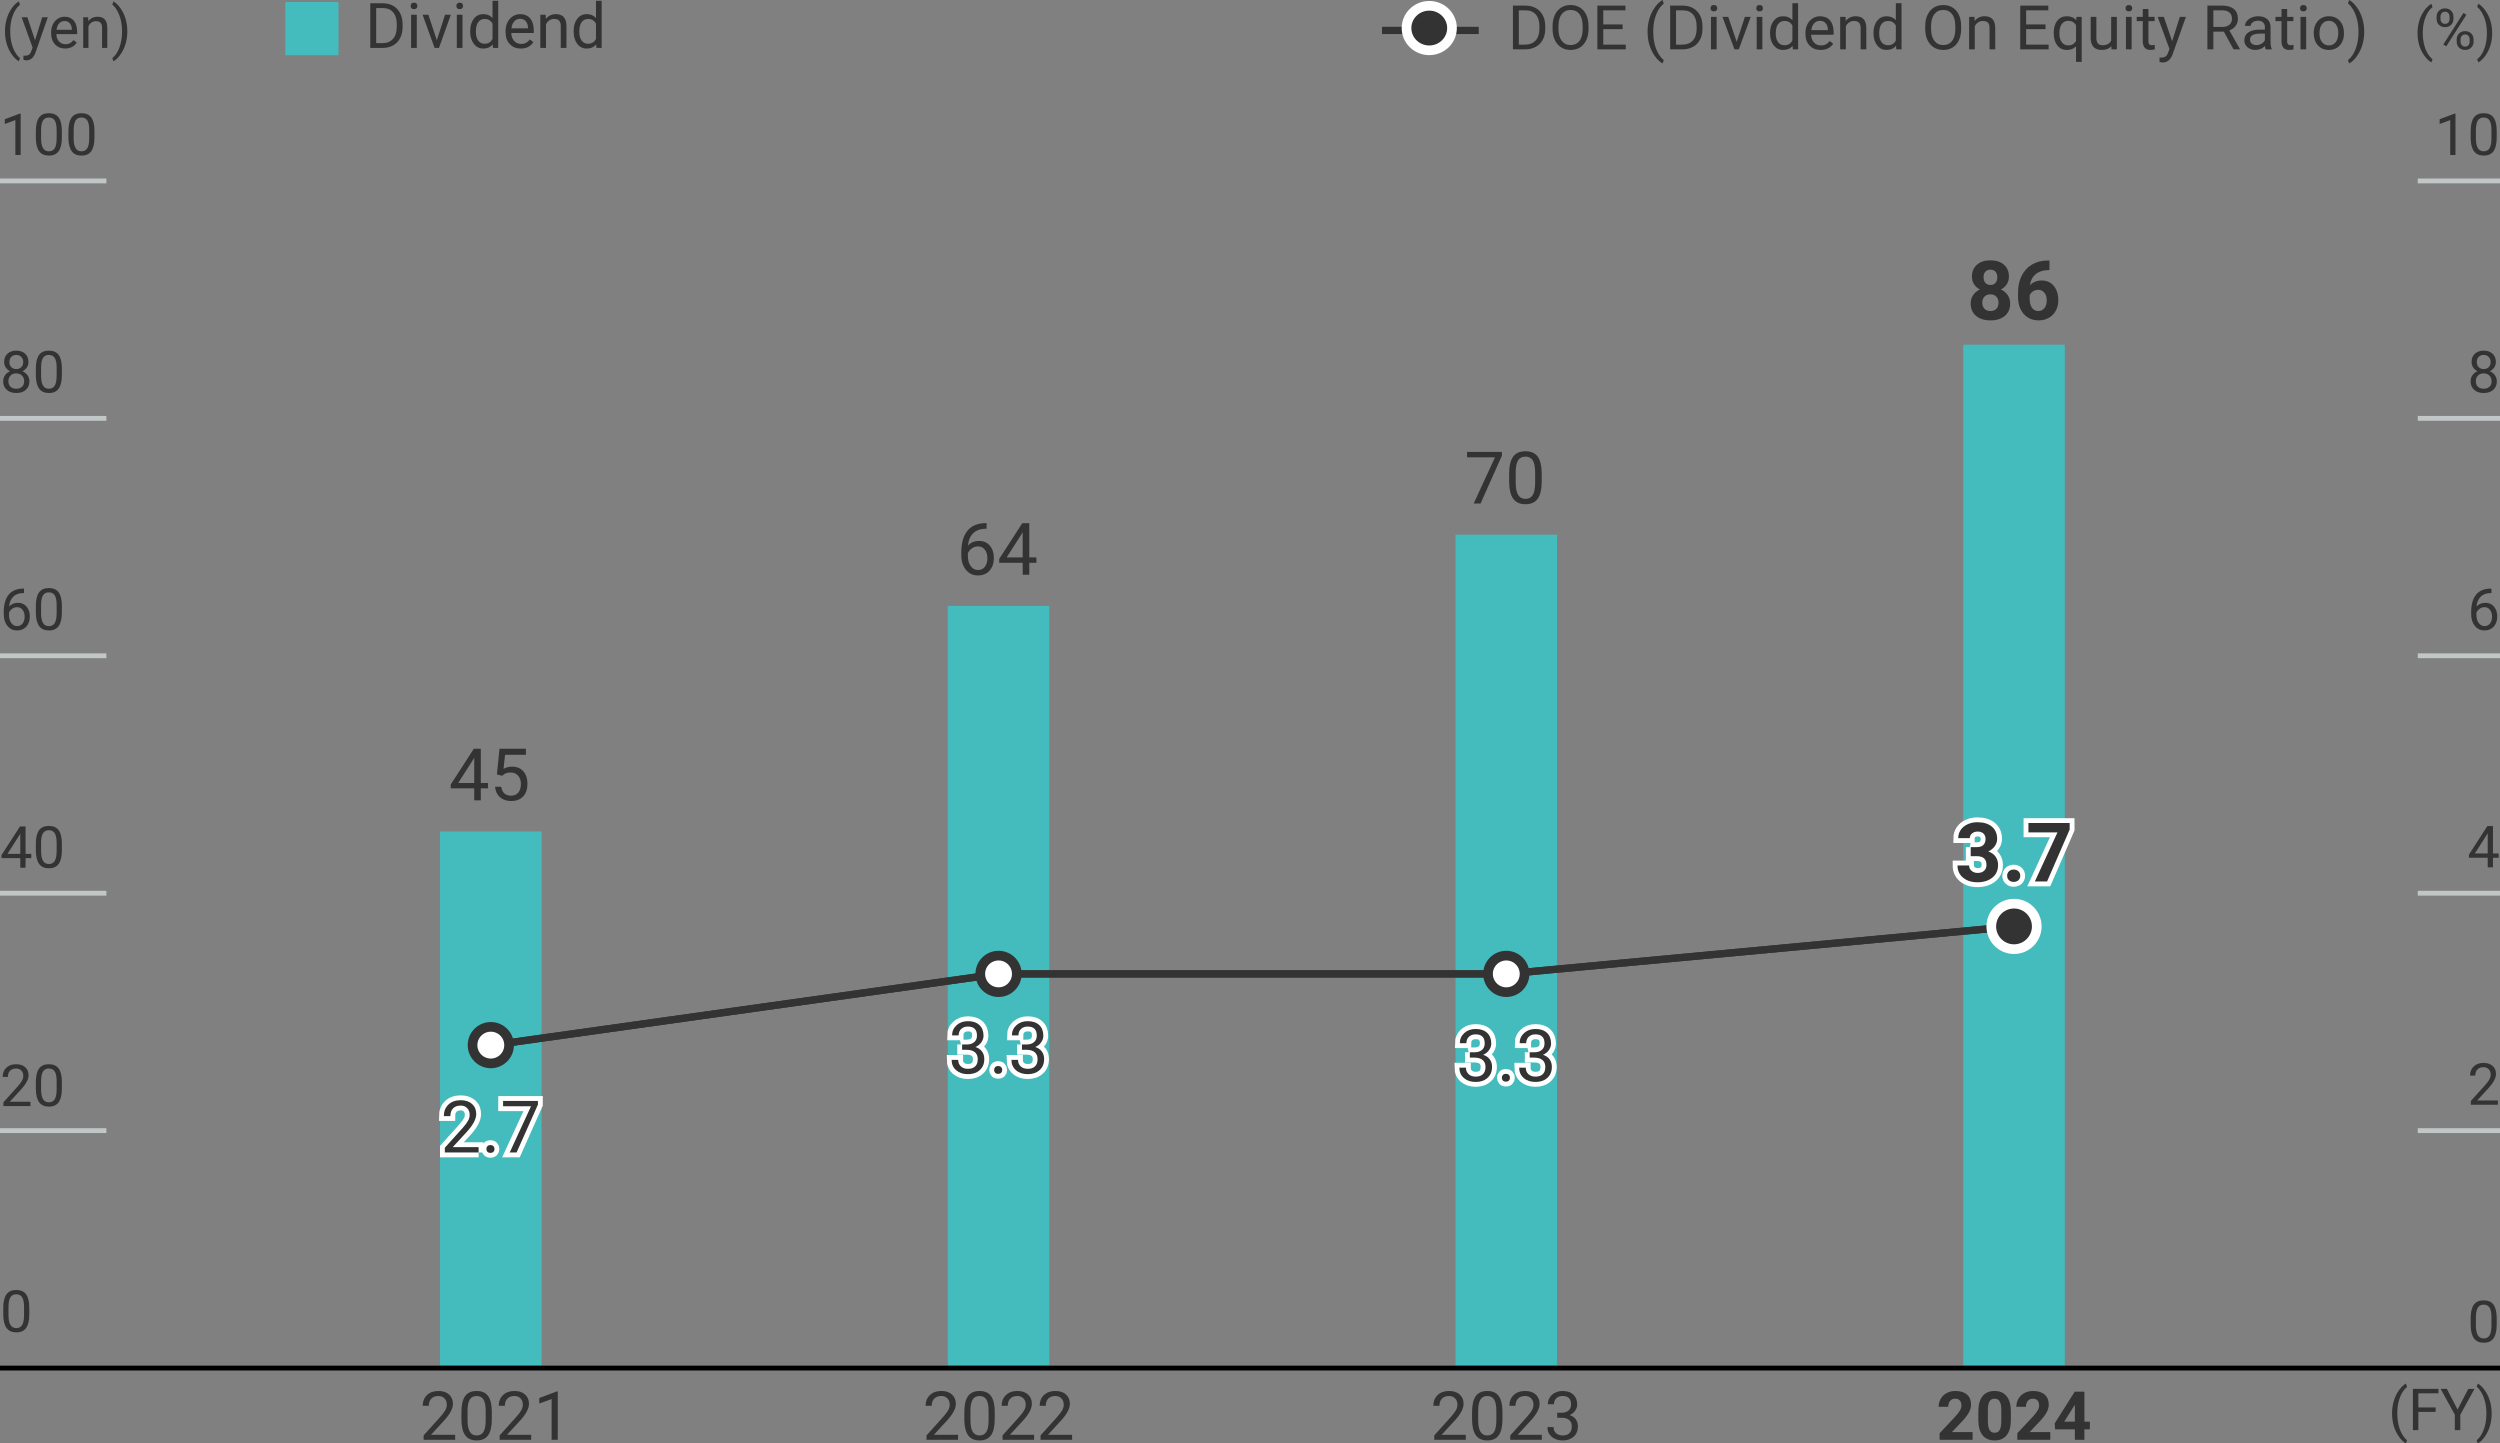 <?xml version="1.0" encoding="UTF-8"?>
<svg id="_レイヤー_1" data-name="レイヤー 1" xmlns="http://www.w3.org/2000/svg" width="517" height="298.5" version="1.1" viewBox="0 0 517 298.5">
  <rect x="0" y="0" width="517" height="298.5" fill="#808080" stroke="none"/>
  <defs>
    <style>
      .cls-1 {
        stroke: #c1c7c7;
      }

      .cls-1, .cls-2 {
        stroke-miterlimit: 10;
      }

      .cls-1, .cls-2, .cls-3, .cls-4 {
        fill: none;
      }

      .cls-5 {
        fill: #44bbbd;
      }

      .cls-5, .cls-6 {
        stroke-width: 0px;
      }

      .cls-7 {
        isolation: isolate;
      }

      .cls-2 {
        stroke: #000;
      }

      .cls-8 {
        fill: #fff;
      }

      .cls-8, .cls-9, .cls-3 {
        stroke-width: 2px;
      }

      .cls-8, .cls-4 {
        stroke: #333;
      }

      .cls-9, .cls-6 {
        fill: #333;
      }

      .cls-9, .cls-3 {
        stroke: #fff;
      }

      .cls-4 {
        stroke-width: 1.5px;
      }
    </style>
  </defs>
  <g id="_レイヤー_1-2" data-name="レイヤー 1">
    <g class="cls-7">
      <path class="cls-6" d="M1.028,6.454c0-.883.118-1.73.354-2.543s.59-1.551,1.058-2.215c.468-.664.955-1.133,1.459-1.406l.223.715c-.57.438-1.038,1.105-1.403,2.004s-.565,1.904-.601,3.018l-.006.498c0,1.508.275,2.816.826,3.926.332.664.727,1.184,1.184,1.559l-.223.662c-.52-.289-1.016-.773-1.488-1.453-.922-1.329-1.383-2.917-1.383-4.765Z"/>
      <path class="cls-6" d="M7.245,8.329l1.477-4.752h1.16l-2.549,7.318c-.395,1.055-1.021,1.582-1.881,1.582l-.205-.018-.404-.076v-.879l.293.023c.367,0,.653-.074.858-.223s.374-.42.507-.814l.24-.645-2.262-6.268h1.184l1.582,4.752Z"/>
      <path class="cls-6" d="M13.479,10.034c-.859,0-1.559-.282-2.098-.847s-.809-1.319-.809-2.265v-.199c0-.629.12-1.19.36-1.685s.576-.881,1.008-1.16.899-.419,1.403-.419c.824,0,1.465.271,1.922.814.457.543.686,1.32.686,2.332v.451h-4.295c.016.625.198,1.13.548,1.515s.794.577,1.333.577c.383,0,.707-.078.973-.234s.498-.363.697-.621l.662.516c-.53.817-1.327,1.225-2.39,1.225ZM13.345,4.351c-.438,0-.805.159-1.102.478s-.48.765-.551,1.339h3.176v-.082c-.031-.551-.18-.978-.445-1.28s-.625-.455-1.078-.455Z"/>
      <path class="cls-6" d="M18.231,3.577l.035.797c.484-.609,1.117-.914,1.898-.914,1.34,0,2.016.756,2.027,2.268v4.189h-1.084v-4.195c-.003-.457-.107-.795-.312-1.014s-.524-.328-.958-.328c-.352,0-.66.094-.926.281s-.473.434-.621.738v4.518h-1.084V3.577h1.025Z"/>
      <path class="cls-6" d="M26.329,6.513c0,.871-.114,1.706-.343,2.505s-.578,1.536-1.049,2.212-.964,1.156-1.479,1.441l-.229-.662c.602-.461,1.085-1.177,1.45-2.147s.552-2.048.56-3.231v-.188c0-.82-.086-1.583-.258-2.288s-.411-1.338-.717-1.896-.651-.994-1.034-1.307l.229-.662c.516.285,1.007.762,1.474,1.43s.816,1.404,1.049,2.209.347,1.666.347,2.584Z"/>
    </g>
    <g class="cls-7">
      <path class="cls-6" d="M494.676,292.282c0-.883.117-1.73.354-2.543s.59-1.551,1.059-2.215.955-1.133,1.459-1.406l.223.715c-.57.438-1.039,1.105-1.404,2.004s-.564,1.904-.6,3.018l-.006.498c0,1.508.275,2.816.826,3.926.332.664.727,1.184,1.184,1.559l-.223.662c-.52-.289-1.016-.773-1.488-1.453-.923-1.329-1.384-2.917-1.384-4.765Z"/>
      <path class="cls-6" d="M503.693,291.978h-3.58v3.768h-1.125v-8.531h5.285v.92h-4.16v2.924h3.58v.919Z"/>
      <path class="cls-6" d="M508.223,291.497l2.227-4.283h1.277l-2.941,5.35v3.182h-1.125v-3.182l-2.941-5.35h1.289l2.214,4.283Z"/>
      <path class="cls-6" d="M515.277,292.341c0,.871-.115,1.706-.344,2.505s-.578,1.536-1.049,2.212-.963,1.156-1.479,1.441l-.229-.662c.602-.461,1.084-1.177,1.449-2.147s.553-2.048.561-3.231v-.188c0-.82-.086-1.583-.258-2.288s-.412-1.337-.719-1.896-.65-.994-1.033-1.307l.229-.662c.516.285,1.006.762,1.473,1.43s.816,1.404,1.049,2.209.35,1.666.35,2.584Z"/>
    </g>
    <g class="cls-7">
      <path class="cls-6" d="M499.947,6.817c0-.863.118-1.693.354-2.488s.589-1.518,1.058-2.168c.469-.649.955-1.108,1.459-1.376l.223.699c-.57.429-1.038,1.082-1.403,1.962-.365.879-.565,1.863-.601,2.953l-.006.487c0,1.476.275,2.757.826,3.842.332.65.727,1.159,1.184,1.525l-.223.648c-.52-.283-1.016-.757-1.488-1.422-.922-1.298-1.383-2.853-1.383-4.662Z"/>
      <path class="cls-6" d="M503.885,3.463c0-.501.163-.913.489-1.238s.745-.487,1.257-.487c.52,0,.94.163,1.263.49.322.326.483.75.483,1.27v.407c0,.505-.163.917-.489,1.236s-.741.479-1.245.479c-.508,0-.928-.159-1.26-.479s-.498-.745-.498-1.276v-.402ZM504.693,3.902c0,.299.086.545.258.738s.402.29.691.29c.277,0,.501-.094.671-.281s.255-.444.255-.771v-.418c0-.299-.084-.546-.252-.742-.168-.195-.396-.293-.686-.293s-.518.098-.686.293c-.168.196-.252.451-.252.765v.419h.001ZM505.889,9.576l-.615-.379,4.166-6.525.615.378-4.166,6.526ZM508.039,8.16c0-.501.163-.913.489-1.236s.745-.484,1.257-.484.932.16,1.26.481.492.748.492,1.279v.407c0,.501-.163.912-.489,1.235s-.743.484-1.251.484-.928-.159-1.26-.479-.498-.744-.498-1.276v-.411ZM508.848,8.605c0,.303.086.551.258.744.172.194.402.291.691.291.281,0,.506-.095.674-.285.168-.189.252-.447.252-.772v-.426c0-.303-.085-.55-.255-.741s-.397-.287-.683-.287c-.277,0-.503.095-.677.284s-.261.445-.261.768v.424h0Z"/>
      <path class="cls-6" d="M515.381,6.875c0,.853-.114,1.67-.343,2.452-.229.781-.578,1.503-1.049,2.164-.471.662-.964,1.132-1.479,1.411l-.229-.648c.602-.451,1.085-1.151,1.45-2.102s.552-2.004.56-3.162v-.183c0-.803-.086-1.55-.258-2.239-.172-.69-.411-1.309-.718-1.855s-.651-.973-1.034-1.279l.229-.647c.516.279,1.007.745,1.474,1.399.467.653.816,1.374,1.049,2.161.232.787.348,1.63.348,2.528Z"/>
    </g>
    <rect id="_長方形_2744" data-name="長方形 2744" class="cls-5" x="196" y="125.297" width="21" height="157.12"/>
    <rect id="_長方形_2744-2" data-name="長方形 2744" class="cls-5" x="301" y="110.567" width="21" height="171.85"/>
    <g>
      <line id="_線_1208" data-name="線 1208" class="cls-4" x1="285.802" y1="6.292" x2="305.802" y2="6.292"/>
      <g id="_楕円形_208" data-name="楕円形 208">
        <ellipse class="cls-9" cx="295.571" cy="5.802" rx="4.702" ry="4.602"/>
      </g>
      <g class="cls-7">
        <path class="cls-6" d="M312.873,10.207V1.161h2.609c.804,0,1.515.175,2.133.522s1.095.843,1.432,1.484c.336.643.507,1.38.511,2.212v.578c0,.853-.168,1.601-.505,2.242-.336.643-.816,1.135-1.44,1.479s-1.352.521-2.181.528h-2.559ZM314.092,2.137v7.095h1.282c.939,0,1.671-.286,2.193-.857.522-.572.784-1.387.784-2.444v-.53c0-1.028-.246-1.827-.739-2.397-.493-.569-1.192-.858-2.099-.867h-1.421Z"/>
        <path class="cls-6" d="M328.507,5.977c0,.886-.152,1.659-.457,2.32-.305.66-.736,1.165-1.295,1.513s-1.21.521-1.955.521c-.728,0-1.373-.175-1.936-.524-.562-.351-1-.85-1.311-1.497-.312-.648-.471-1.399-.479-2.253v-.653c0-.869.154-1.638.463-2.305.31-.667.746-1.177,1.312-1.531.564-.354,1.211-.531,1.938-.531.741,0,1.394.175,1.959.525.564.35.999.857,1.304,1.521.305.665.457,1.438.457,2.32v.574ZM327.295,5.393c0-1.073-.22-1.896-.66-2.47s-1.056-.86-1.848-.86c-.77,0-1.376.287-1.818.86s-.67,1.37-.683,2.389v.665c0,1.039.224,1.856.67,2.45.446.595,1.062.892,1.844.892.787,0,1.396-.28,1.828-.842.432-.561.654-1.365.667-2.413v-.671Z"/>
        <path class="cls-6" d="M335.56,6.026h-4.006v3.205h4.653v.976h-5.872V1.161h5.809v.976h-4.59v2.914h4.006v.975h0Z"/>
        <path class="cls-6" d="M340.714,6.535c0-.936.129-1.835.385-2.696s.638-1.644,1.146-2.348S343.279.29,343.825,0l.241.758c-.617.464-1.124,1.172-1.52,2.125-.396.952-.613,2.019-.651,3.199l-.006.528c0,1.599.298,2.985.895,4.162.36.704.787,1.255,1.282,1.652l-.241.702c-.562-.307-1.1-.82-1.612-1.541-.999-1.407-1.499-3.091-1.499-5.05Z"/>
        <path class="cls-6" d="M345.386,10.207V1.161h2.609c.804,0,1.515.175,2.133.522s1.095.843,1.432,1.484c.336.643.507,1.38.511,2.212v.578c0,.853-.168,1.601-.505,2.242-.336.643-.816,1.135-1.44,1.479s-1.352.521-2.181.528h-2.559ZM346.604,2.137v7.095h1.282c.939,0,1.671-.286,2.193-.857.522-.572.784-1.387.784-2.444v-.53c0-1.028-.246-1.827-.739-2.397-.493-.569-1.192-.858-2.099-.867h-1.421Z"/>
        <path class="cls-6" d="M353.732,1.702c0-.187.059-.344.175-.473.116-.128.289-.192.518-.192s.402.064.521.192c.118.129.178.286.178.473s-.06.342-.178.466-.292.187-.521.187-.401-.062-.518-.187-.175-.279-.175-.466ZM355.002,10.207h-1.174V3.485h1.174v6.722Z"/>
        <path class="cls-6" d="M359.147,8.647l1.701-5.162h1.2l-2.463,6.722h-.896l-2.488-6.722h1.2l1.746,5.162Z"/>
        <path class="cls-6" d="M363.185,1.702c0-.187.059-.344.175-.473.116-.128.289-.192.518-.192s.402.064.521.192c.118.129.178.286.178.473s-.06.342-.178.466-.292.187-.521.187-.401-.062-.518-.187-.175-.279-.175-.466ZM364.454,10.207h-1.174V3.485h1.174v6.722Z"/>
        <path class="cls-6" d="M366.047,6.79c0-1.031.25-1.86.749-2.488.5-.627,1.153-.941,1.962-.941.804,0,1.44.27,1.91.808V.664h1.175v9.543h-1.079l-.058-.721c-.47.563-1.123.845-1.961.845-.796,0-1.444-.318-1.945-.956-.502-.639-.753-1.471-.753-2.498v-.087h0ZM367.222,6.921c0,.762.161,1.358.482,1.789s.766.646,1.333.646c.745,0,1.288-.327,1.631-.981v-3.088c-.351-.634-.891-.951-1.618-.951-.575,0-1.024.218-1.346.652s-.482,1.079-.482,1.933Z"/>
        <path class="cls-6" d="M376.515,10.331c-.931,0-1.688-.299-2.272-.897s-.876-1.398-.876-2.401v-.211c0-.667.131-1.263.391-1.786.261-.524.624-.934,1.092-1.23.468-.296.975-.444,1.521-.444.893,0,1.587.288,2.082.864.495.575.742,1.399.742,2.473v.478h-4.652c.017.663.215,1.198.594,1.606s.859.612,1.443.612c.415,0,.767-.083,1.054-.249.288-.165.54-.385.756-.658l.717.547c-.578.863-1.441,1.296-2.592,1.296ZM376.369,4.305c-.474,0-.872.169-1.193.507s-.521.811-.597,1.42h3.44v-.088c-.034-.584-.194-1.036-.482-1.357-.288-.321-.677-.482-1.168-.482Z"/>
        <path class="cls-6" d="M381.662,3.485l.038.845c.525-.646,1.211-.97,2.057-.97,1.452,0,2.184.802,2.196,2.404v4.442h-1.174v-4.447c-.004-.484-.117-.843-.34-1.075-.222-.231-.568-.348-1.038-.348-.381,0-.715.1-1.003.299-.287.198-.512.459-.673.782v4.79h-1.174V3.485h1.111Z"/>
        <path class="cls-6" d="M387.438,6.79c0-1.031.25-1.86.749-2.488.5-.627,1.153-.941,1.962-.941.804,0,1.44.27,1.91.808V.664h1.175v9.543h-1.079l-.058-.721c-.47.563-1.123.845-1.961.845-.796,0-1.444-.318-1.945-.956-.502-.639-.753-1.471-.753-2.498v-.087h0ZM388.613,6.921c0,.762.161,1.358.482,1.789s.766.646,1.333.646c.745,0,1.288-.327,1.631-.981v-3.088c-.351-.634-.891-.951-1.618-.951-.575,0-1.024.218-1.346.652s-.482,1.079-.482,1.933Z"/>
        <path class="cls-6" d="M405.567,5.977c0,.886-.152,1.659-.457,2.32-.305.66-.736,1.165-1.295,1.513s-1.21.521-1.955.521c-.728,0-1.373-.175-1.936-.524-.562-.351-1-.85-1.311-1.497-.312-.648-.471-1.399-.479-2.253v-.653c0-.869.154-1.638.463-2.305.31-.667.746-1.177,1.312-1.531.564-.354,1.211-.531,1.938-.531.741,0,1.394.175,1.959.525.564.35.999.857,1.304,1.521.305.665.457,1.438.457,2.32v.574ZM404.355,5.393c0-1.073-.22-1.896-.66-2.47s-1.056-.86-1.848-.86c-.77,0-1.376.287-1.818.86s-.67,1.37-.683,2.389v.665c0,1.039.224,1.856.67,2.45.446.595,1.062.892,1.844.892.787,0,1.396-.28,1.828-.842.432-.561.654-1.365.667-2.413v-.671Z"/>
        <path class="cls-6" d="M408.322,3.485l.038.845c.525-.646,1.211-.97,2.057-.97,1.452,0,2.184.802,2.196,2.404v4.442h-1.174v-4.447c-.004-.484-.117-.843-.34-1.075-.222-.231-.568-.348-1.038-.348-.381,0-.715.1-1.003.299-.287.198-.512.459-.673.782v4.79h-1.174V3.485h1.111Z"/>
        <path class="cls-6" d="M423.012,6.026h-4.006v3.205h4.653v.976h-5.872V1.161h5.809v.976h-4.59v2.914h4.006v.975Z"/>
        <path class="cls-6" d="M424.706,6.79c0-1.056.248-1.892.743-2.507s1.159-.923,1.993-.923c.812,0,1.453.268,1.923.802l.051-.677h1.079v9.306h-1.174v-3.205c-.474.497-1.104.745-1.892.745-.829,0-1.49-.315-1.983-.947s-.74-1.469-.74-2.513v-.081h0ZM425.881,6.921c0,.771.166,1.375.498,1.813.332.439.78.659,1.343.659.698,0,1.231-.303,1.6-.907v-3.293c-.372-.592-.901-.889-1.587-.889-.567,0-1.018.221-1.353.662-.334.442-.501,1.094-.501,1.955Z"/>
        <path class="cls-6" d="M436.621,9.542c-.457.526-1.128.789-2.013.789-.731,0-1.289-.208-1.672-.624s-.577-1.032-.581-1.849V3.485h1.174v4.342c0,1.02.424,1.528,1.27,1.528.897,0,1.494-.327,1.79-.981V3.485h1.175v6.722h-1.117l-.026-.665Z"/>
        <path class="cls-6" d="M439.553,1.702c0-.187.059-.344.175-.473.116-.128.289-.192.518-.192s.402.064.521.192c.118.129.178.286.178.473s-.06.342-.178.466-.292.187-.521.187-.401-.062-.518-.187-.175-.279-.175-.466ZM440.822,10.207h-1.174V3.485h1.174v6.722Z"/>
        <path class="cls-6" d="M444.295,1.857v1.628h1.282v.888h-1.282v4.174c0,.27.058.473.172.606.114.135.309.202.584.202.136,0,.321-.024.559-.074v.927c-.309.082-.609.123-.901.123-.524,0-.921-.155-1.188-.466s-.399-.752-.399-1.323v-4.169h-1.251v-.888h1.251v-1.628h1.173Z"/>
        <path class="cls-6" d="M449.195,8.523l1.6-5.038h1.257l-2.762,7.759c-.427,1.119-1.106,1.678-2.037,1.678l-.223-.019-.438-.081v-.932l.317.024c.397,0,.708-.078.93-.235.223-.158.405-.445.549-.864l.261-.683-2.45-6.647h1.282l1.714,5.038Z"/>
        <path class="cls-6" d="M459.891,6.548h-2.171v3.659h-1.225V1.161h3.06c1.041,0,1.842.232,2.402.696s.841,1.139.841,2.025c0,.563-.155,1.054-.466,1.473-.312.418-.744.73-1.299.938l2.171,3.84v.074h-1.308l-2.005-3.659ZM457.72,5.572h1.873c.605,0,1.087-.153,1.444-.46.357-.308.536-.718.536-1.232,0-.561-.17-.99-.511-1.289-.341-.298-.833-.45-1.477-.454h-1.866v3.435h0Z"/>
        <path class="cls-6" d="M468.562,10.207c-.067-.133-.123-.368-.165-.708-.546.555-1.197.832-1.955.832-.677,0-1.232-.188-1.666-.562-.434-.375-.651-.851-.651-1.427,0-.699.272-1.243.816-1.63.544-.388,1.309-.581,2.294-.581h1.143v-.527c0-.401-.122-.722-.368-.96-.245-.238-.606-.357-1.085-.357-.419,0-.771.104-1.054.311-.283.208-.426.458-.426.752h-1.181c0-.335.122-.659.365-.972.243-.313.573-.561.99-.743s.875-.273,1.374-.273c.792,0,1.412.194,1.86.581.448.388.682.921.698,1.6v3.094c0,.617.08,1.108.241,1.473v.1h-1.23v-.003ZM466.613,9.331c.368,0,.718-.093,1.048-.279s.569-.429.717-.728v-1.379h-.92c-1.438,0-2.158.412-2.158,1.236,0,.36.123.643.368.845.245.203.561.305.945.305Z"/>
        <path class="cls-6" d="M472.986,1.857v1.628h1.282v.888h-1.282v4.174c0,.27.058.473.172.606.114.135.309.202.584.202.136,0,.321-.024.559-.074v.927c-.309.082-.609.123-.901.123-.524,0-.921-.155-1.188-.466s-.399-.752-.399-1.323v-4.169h-1.251v-.888h1.251v-1.628h1.173Z"/>
        <path class="cls-6" d="M475.646,1.702c0-.187.059-.344.175-.473.116-.128.289-.192.518-.192s.402.064.521.192c.118.129.178.286.178.473s-.06.342-.178.466-.292.187-.521.187-.401-.062-.518-.187-.175-.279-.175-.466ZM476.915,10.207h-1.174V3.485h1.174v6.722Z"/>
        <path class="cls-6" d="M478.483,6.784c0-.659.133-1.251.397-1.777.265-.525.633-.932,1.104-1.218.472-.285,1.01-.429,1.615-.429.936,0,1.691.317,2.27.951.577.634.866,1.477.866,2.528v.081c0,.654-.128,1.241-.384,1.761s-.622.925-1.099,1.215c-.476.29-1.022.435-1.641.435-.931,0-1.686-.316-2.263-.95-.578-.634-.867-1.473-.867-2.517v-.08h.002ZM479.664,6.921c0,.745.177,1.344.53,1.795.354.452.826.678,1.419.678.597,0,1.07-.229,1.422-.687s.526-1.099.526-1.923c0-.737-.179-1.335-.536-1.793-.357-.457-.832-.687-1.425-.687-.58,0-1.048.227-1.403.678s-.533,1.098-.533,1.939Z"/>
        <path class="cls-6" d="M488.919,6.598c0,.924-.123,1.809-.371,2.655-.247.848-.626,1.629-1.136,2.346-.51.717-1.045,1.226-1.604,1.528l-.247-.702c.651-.488,1.176-1.248,1.571-2.276.396-1.029.598-2.172.605-3.427v-.198c0-.87-.093-1.679-.279-2.427-.186-.747-.445-1.417-.777-2.01-.332-.592-.705-1.054-1.12-1.385l.247-.702c.559.302,1.091.808,1.597,1.516s.885,1.489,1.137,2.342c.252.853.377,1.766.377,2.74Z"/>
      </g>
    </g>
    <g>
      <rect id="_長方形_126-2" data-name="長方形 126-2" class="cls-5" x="59" y=".417" width="11" height="11"/>
      <g class="cls-7">
        <path class="cls-6" d="M76.574,9.917V.675h2.608c.804,0,1.515.178,2.133.533s1.095.861,1.432,1.518c.336.655.507,1.408.511,2.26v.59c0,.872-.168,1.636-.505,2.291-.336.656-.816,1.16-1.44,1.512-.625.351-1.352.53-2.181.539h-2.558ZM77.793,1.671v7.25h1.281c.939,0,1.671-.293,2.193-.877.523-.585.784-1.417.784-2.497v-.54c0-1.051-.247-1.867-.739-2.449-.493-.582-1.192-.878-2.098-.887h-1.421Z"/>
        <path class="cls-6" d="M84.921,1.228c0-.191.058-.352.175-.482.116-.132.289-.197.518-.197s.401.065.52.197c.119.131.178.291.178.482,0,.189-.059.349-.178.476-.118.127-.291.19-.52.19s-.401-.063-.518-.19c-.117-.128-.175-.287-.175-.476ZM86.19,9.917h-1.175V3.049h1.175v6.868Z"/>
        <path class="cls-6" d="M90.336,8.323l1.701-5.274h1.199l-2.463,6.868h-.895l-2.488-6.868h1.199l1.747,5.274Z"/>
        <path class="cls-6" d="M94.373,1.228c0-.191.058-.352.174-.482.117-.132.289-.197.518-.197s.402.065.521.197c.118.131.178.291.178.482,0,.189-.06.349-.178.476s-.292.19-.521.19-.4-.063-.518-.19c-.116-.128-.174-.287-.174-.476ZM95.643,9.917h-1.175V3.049h1.175v6.868Z"/>
        <path class="cls-6" d="M97.235,6.426c0-1.054.249-1.901.749-2.542.5-.642,1.153-.962,1.961-.962s1.441.275,1.911.825V.167h1.175v9.75h-1.08l-.057-.736c-.47.575-1.123.863-1.961.863-.796,0-1.445-.326-1.945-.978-.502-.651-.753-1.502-.753-2.552,0,0,0-.088,0-.088ZM98.41,6.56c0,.778.16,1.388.482,1.828.321.439.766.66,1.332.66.745,0,1.289-.335,1.632-1.004v-3.154c-.351-.647-.891-.971-1.618-.971-.576,0-1.024.222-1.346.666-.322.444-.482,1.103-.482,1.975Z"/>
        <path class="cls-6" d="M107.703,10.044c-.932,0-1.689-.306-2.273-.917s-.875-1.43-.875-2.454v-.215c0-.682.13-1.29.39-1.825.261-.535.624-.954,1.092-1.257s.975-.454,1.521-.454c.893,0,1.587.294,2.082.882.495.589.742,1.431.742,2.527v.488h-4.652c.018.677.215,1.224.594,1.641s.859.625,1.443.625c.415,0,.767-.084,1.055-.254.287-.169.539-.393.755-.672l.718.559c-.578.884-1.441,1.326-2.592,1.326ZM107.557,3.887c-.475,0-.871.173-1.193.518s-.521.828-.597,1.45h3.44v-.089c-.033-.597-.195-1.059-.482-1.387s-.678-.492-1.168-.492Z"/>
        <path class="cls-6" d="M112.851,3.049l.038.863c.525-.66,1.211-.99,2.057-.99,1.451,0,2.184.819,2.196,2.456v4.539h-1.175v-4.545c-.004-.495-.117-.861-.34-1.098-.221-.237-.567-.355-1.037-.355-.381,0-.715.102-1.003.305s-.513.469-.673.799v4.894h-1.174V3.049h1.111Z"/>
        <path class="cls-6" d="M118.627,6.426c0-1.054.25-1.901.749-2.542.499-.642,1.153-.962,1.962-.962.804,0,1.44.275,1.91.825V.167h1.174v9.75h-1.078l-.058-.736c-.47.575-1.124.863-1.962.863-.795,0-1.443-.326-1.945-.978s-.752-1.502-.752-2.552c0,0,0-.088,0-.088ZM119.801,6.56c0,.778.161,1.388.482,1.828.322.439.767.66,1.334.66.744,0,1.288-.335,1.631-1.004v-3.154c-.352-.647-.891-.971-1.619-.971-.575,0-1.023.222-1.346.666-.321.444-.482,1.103-.482,1.975Z"/>
      </g>
    </g>
    <line id="_線_1204" data-name="線 1204" class="cls-1" y1="37.417" x2="22" y2="37.417"/>
    <g class="cls-7">
      <path class="cls-6" d="M4.271,32.059h-1.09v-7.225l-2.185.803v-.984l3.105-1.166h.17v8.572Z"/>
      <path class="cls-6" d="M12.797,28.42c0,1.27-.217,2.213-.65,2.83s-1.111.926-2.033.926c-.91,0-1.584-.302-2.021-.905s-.664-1.505-.68-2.704v-1.447c0-1.254.217-2.186.65-2.795.433-.609,1.113-.914,2.039-.914.918,0,1.594.294,2.027.882s.656,1.495.668,2.722c0,0,0,1.405,0,1.405ZM11.713,26.938c0-.918-.129-1.587-.387-2.007s-.666-.63-1.225-.63c-.555,0-.959.209-1.213.627s-.385,1.061-.393,1.928v1.734c0,.922.134,1.603.401,2.042s.673.659,1.216.659c.535,0,.933-.207,1.192-.621s.396-1.066.407-1.957v-1.775h.002Z"/>
      <path class="cls-6" d="M19.535,28.42c0,1.27-.217,2.213-.65,2.83s-1.111.926-2.033.926c-.91,0-1.584-.302-2.021-.905s-.664-1.505-.68-2.704v-1.447c0-1.254.217-2.186.65-2.795s1.113-.914,2.039-.914c.918,0,1.594.294,2.027.882s.656,1.495.668,2.722v1.405ZM18.451,26.938c0-.918-.129-1.587-.387-2.007s-.666-.63-1.225-.63c-.555,0-.959.209-1.213.627s-.385,1.061-.393,1.928v1.734c0,.922.134,1.603.401,2.042s.673.659,1.216.659c.535,0,.933-.207,1.192-.621s.396-1.066.407-1.957v-1.775h.002Z"/>
    </g>
    <line id="_線_1204-2" data-name="線 1204" class="cls-1" y1="86.517" x2="22" y2="86.517"/>
    <g class="cls-7">
      <path class="cls-6" d="M5.883,74.854c0,.426-.112.805-.337,1.137s-.528.592-.911.779c.445.191.798.471,1.058.838s.39.783.39,1.248c0,.738-.249,1.326-.747,1.764s-1.153.656-1.966.656c-.82,0-1.478-.22-1.972-.659s-.741-1.026-.741-1.761c0-.461.126-.877.378-1.248s.601-.652,1.046-.844c-.379-.188-.678-.447-.896-.779s-.328-.709-.328-1.131c0-.719.23-1.289.691-1.711.461-.422,1.068-.633,1.822-.633.75,0,1.356.211,1.819.633s.694.992.694,1.711ZM4.998,78.832c0-.477-.151-.865-.454-1.166s-.698-.451-1.187-.451-.88.148-1.175.445-.442.688-.442,1.172.144.865.431,1.143.687.416,1.198.416c.508,0,.906-.14,1.195-.419s.434-.659.434-1.14ZM3.369,73.4c-.426,0-.771.132-1.034.396s-.396.622-.396,1.075c0,.434.13.784.39,1.052s.606.401,1.04.401.78-.134,1.04-.401.39-.618.39-1.052-.135-.787-.404-1.061-.612-.41-1.026-.41Z"/>
      <path class="cls-6" d="M12.797,77.52c0,1.27-.217,2.213-.65,2.83s-1.111.926-2.033.926c-.91,0-1.584-.302-2.021-.905s-.664-1.505-.68-2.704v-1.447c0-1.254.217-2.186.65-2.795.433-.609,1.113-.914,2.039-.914.918,0,1.594.294,2.027.882s.656,1.495.668,2.722c0,0,0,1.405,0,1.405ZM11.713,76.037c0-.918-.129-1.587-.387-2.007s-.666-.63-1.225-.63c-.555,0-.959.209-1.213.627s-.385,1.061-.393,1.928v1.734c0,.922.134,1.603.401,2.042s.673.659,1.216.659c.535,0,.933-.207,1.192-.621s.396-1.066.407-1.957v-1.775h.002Z"/>
    </g>
    <line id="_線_1204-3" data-name="線 1204" class="cls-1" y1="135.617" x2="22" y2="135.617"/>
    <g class="cls-7">
      <path class="cls-6" d="M4.963,121.721v.92h-.199c-.844.016-1.516.266-2.016.75s-.789,1.166-.867,2.045c.449-.516,1.062-.773,1.84-.773.742,0,1.334.262,1.777.785s.666,1.199.666,2.027c0,.879-.24,1.582-.719,2.109s-1.119.791-1.924.791c-.816,0-1.479-.313-1.986-.94s-.762-1.435-.762-2.423v-.416c0-1.57.334-2.771,1.004-3.601s1.668-1.255,2.992-1.274h.194ZM3.539,125.564c-.371,0-.713.111-1.025.334s-.529.502-.65.838v.398c0,.703.158,1.27.475,1.699s.711.645,1.184.645c.488,0,.871-.18,1.15-.539s.42-.83.42-1.412c0-.586-.143-1.06-.426-1.421s-.659-.542-1.128-.542Z"/>
      <path class="cls-6" d="M12.797,126.619c0,1.27-.217,2.213-.65,2.83s-1.111.926-2.033.926c-.91,0-1.584-.302-2.021-.905s-.664-1.505-.68-2.704v-1.447c0-1.254.217-2.186.65-2.795.433-.609,1.113-.914,2.039-.914.918,0,1.594.294,2.027.882s.656,1.495.668,2.722c0,0,0,1.405,0,1.405ZM11.713,125.137c0-.918-.129-1.587-.387-2.007s-.666-.63-1.225-.63c-.555,0-.959.209-1.213.627s-.385,1.061-.393,1.928v1.734c0,.922.133,1.603.4,2.042s.674.659,1.217.659c.535,0,.932-.207,1.191-.621s.396-1.066.408-1.957v-1.775h.002Z"/>
    </g>
    <line id="_線_1205" data-name="線 1205" class="cls-1" y1="184.717" x2="22" y2="184.717"/>
    <g class="cls-7">
      <path class="cls-6" d="M5.285,176.582h1.184v.885h-1.184v1.98h-1.09v-1.98H.311v-.639l3.82-5.912h1.154v5.666ZM1.541,176.582h2.654v-4.184l-.129.234-2.525,3.95Z"/>
      <path class="cls-6" d="M12.797,175.809c0,1.27-.217,2.213-.65,2.83s-1.111.926-2.033.926c-.91,0-1.584-.302-2.021-.905s-.664-1.505-.68-2.704v-1.447c0-1.254.217-2.186.65-2.795.433-.609,1.113-.914,2.039-.914.918,0,1.594.294,2.027.882s.656,1.495.668,2.722c0,0,0,1.405,0,1.405ZM11.713,174.326c0-.918-.129-1.587-.387-2.007s-.666-.63-1.225-.63c-.555,0-.959.209-1.213.627s-.385,1.061-.393,1.928v1.734c0,.922.134,1.603.401,2.042s.673.659,1.216.659c.535,0,.933-.207,1.192-.621s.396-1.066.407-1.957v-1.775h.002Z"/>
    </g>
    <g class="cls-7">
      <path class="cls-6" d="M6.299,228.729H.709v-.779l2.953-3.281c.438-.496.739-.899.905-1.21s.249-.632.249-.964c0-.445-.135-.811-.404-1.096s-.629-.428-1.078-.428c-.539,0-.958.153-1.257.46s-.448.733-.448,1.28H.545c0-.785.253-1.42.759-1.904s1.183-.727,2.03-.727c.793,0,1.42.208,1.881.624s.691.97.691,1.661c0,.84-.535,1.84-1.605,3l-2.285,2.479h4.283v.885Z"/>
      <path class="cls-6" d="M12.797,225.091c0,1.27-.217,2.213-.65,2.83s-1.111.926-2.033.926c-.91,0-1.584-.302-2.021-.905s-.664-1.505-.68-2.704v-1.447c0-1.254.217-2.186.65-2.795.433-.609,1.113-.914,2.039-.914.918,0,1.594.294,2.027.882s.656,1.495.668,2.722c0,0,0,1.405,0,1.405ZM11.713,223.608c0-.918-.129-1.587-.387-2.007s-.666-.63-1.225-.63c-.555,0-.959.209-1.213.627s-.385,1.061-.393,1.928v1.734c0,.922.134,1.603.401,2.042s.673.659,1.216.659c.535,0,.933-.207,1.192-.621s.396-1.066.407-1.957v-1.775h.002Z"/>
    </g>
    <line id="_線_1206" data-name="線 1206" class="cls-1" y1="233.817" x2="22" y2="233.817"/>
    <g class="cls-7">
      <path class="cls-6" d="M6.059,271.78c0,1.27-.217,2.213-.65,2.83s-1.111.926-2.033.926c-.91,0-1.584-.302-2.021-.905s-.664-1.505-.68-2.704v-1.447c0-1.254.217-2.186.65-2.795.433-.609,1.113-.914,2.039-.914.918,0,1.594.294,2.027.882s.656,1.495.668,2.722v1.405ZM4.975,270.298c0-.918-.129-1.587-.387-2.007s-.666-.63-1.225-.63c-.555,0-.959.209-1.213.627s-.385,1.061-.393,1.928v1.734c0,.922.134,1.603.401,2.042s.673.659,1.216.659c.535,0,.933-.207,1.192-.621s.396-1.066.407-1.957v-1.775h.002Z"/>
    </g>
    <g class="cls-7">
      <path class="cls-6" d="M303.126,297.745h-6.521v-.909l3.445-3.828c.511-.579.862-1.05,1.056-1.411.194-.363.291-.737.291-1.125,0-.52-.157-.945-.472-1.278s-.733-.499-1.258-.499c-.629,0-1.118.179-1.466.537-.35.357-.523.855-.523,1.493h-1.265c0-.916.295-1.656.886-2.222.59-.565,1.379-.848,2.368-.848.925,0,1.657.242,2.194.729.537.484.807,1.131.807,1.938,0,.979-.625,2.146-1.873,3.5l-2.666,2.892h4.997v1.031h0Z"/>
      <path class="cls-6" d="M310.707,293.5c0,1.481-.253,2.582-.759,3.302s-1.296,1.08-2.372,1.08c-1.062,0-1.848-.352-2.358-1.057-.511-.703-.774-1.755-.793-3.154v-1.688c0-1.463.253-2.55.759-3.261s1.299-1.066,2.379-1.066c1.07,0,1.859.343,2.365,1.029.506.686.766,1.744.779,3.175v1.64h0ZM309.442,291.771c0-1.071-.15-1.852-.451-2.342-.301-.489-.776-.734-1.429-.734-.646,0-1.119.244-1.415.731s-.448,1.237-.458,2.249v2.023c0,1.075.156,1.869.469,2.383.312.512.785.769,1.418.769.625,0,1.088-.241,1.391-.725.304-.483.462-1.244.476-2.283v-2.071h-.001Z"/>
      <path class="cls-6" d="M318.849,297.745h-6.521v-.909l3.445-3.828c.511-.579.862-1.05,1.056-1.411.194-.363.291-.737.291-1.125,0-.52-.157-.945-.472-1.278s-.733-.499-1.258-.499c-.629,0-1.118.179-1.466.537-.35.357-.523.855-.523,1.493h-1.265c0-.916.295-1.656.886-2.222.59-.565,1.379-.848,2.368-.848.925,0,1.657.242,2.194.729.537.484.807,1.131.807,1.938,0,.979-.625,2.146-1.873,3.5l-2.666,2.892h4.997v1.031h0Z"/>
      <path class="cls-6" d="M322.027,292.153h.95c.597-.009,1.066-.166,1.408-.472s.513-.718.513-1.237c0-1.167-.581-1.75-1.743-1.75-.547,0-.983.156-1.31.469-.325.312-.488.726-.488,1.24h-1.265c0-.788.288-1.443.864-1.965.577-.522,1.31-.783,2.198-.783.938,0,1.675.248,2.208.745s.8,1.188.8,2.071c0,.433-.14.853-.421,1.258-.279.405-.662.709-1.145.909.547.173.97.46,1.268.861.299.401.448.891.448,1.47,0,.894-.292,1.602-.875,2.126s-1.343.786-2.276.786-1.694-.253-2.279-.759c-.586-.506-.879-1.174-.879-2.003h1.271c0,.524.171.943.513,1.258s.8.472,1.374.472c.611,0,1.078-.159,1.401-.479s.485-.777.485-1.374c0-.579-.178-1.023-.533-1.333s-.868-.47-1.538-.479h-.95v-1.031h.001Z"/>
    </g>
    <g class="cls-7">
      <path class="cls-6" d="M407.936,297.745h-6.822v-1.354l3.22-3.432c.442-.483.769-.904.981-1.265.211-.36.317-.702.317-1.025,0-.442-.112-.79-.335-1.042-.223-.254-.543-.38-.957-.38-.447,0-.799.153-1.057.462-.257.307-.386.712-.386,1.213h-1.982c0-.606.145-1.16.435-1.661.289-.501.697-.895,1.227-1.179.529-.285,1.128-.428,1.798-.428,1.025,0,1.821.246,2.39.738.566.492.851,1.188.851,2.085,0,.492-.128.993-.383,1.504s-.692,1.105-1.312,1.784l-2.263,2.386h4.279v1.594h-.001Z"/>
      <path class="cls-6" d="M415.845,293.63c0,1.376-.284,2.429-.854,3.158s-1.404,1.094-2.502,1.094c-1.084,0-1.914-.357-2.488-1.073s-.868-1.741-.882-3.076v-1.832c0-1.39.288-2.445.864-3.165.577-.72,1.408-1.08,2.492-1.08s1.914.356,2.488,1.07c.574.713.868,1.737.882,3.072v1.832ZM413.869,291.615c0-.825-.113-1.427-.338-1.803-.227-.376-.578-.564-1.057-.564-.465,0-.808.179-1.029.537-.221.358-.338.918-.352,1.68v2.423c0,.812.11,1.415.332,1.81.221.395.574.592,1.062.592.482,0,.832-.189,1.046-.568.214-.378.325-.957.335-1.737v-2.37h.001Z"/>
      <path class="cls-6" d="M424,297.745h-6.822v-1.354l3.22-3.432c.442-.483.769-.904.981-1.265.211-.36.317-.702.317-1.025,0-.442-.112-.79-.335-1.042-.223-.254-.543-.38-.957-.38-.447,0-.799.153-1.057.462-.257.307-.386.712-.386,1.213h-1.982c0-.606.145-1.16.435-1.661.289-.501.697-.895,1.227-1.179.529-.285,1.128-.428,1.798-.428,1.025,0,1.821.246,2.39.738.566.492.851,1.188.851,2.085,0,.492-.128.993-.383,1.504s-.692,1.105-1.312,1.784l-2.263,2.386h4.278v1.594Z"/>
      <path class="cls-6" d="M431.055,293.999h1.128v1.593h-1.128v2.153h-1.976v-2.153h-4.081l-.089-1.244,4.149-6.556h1.996v6.207h.001ZM426.878,293.999h2.201v-3.514l-.13.226-2.071,3.288Z"/>
    </g>
    <g class="cls-7">
      <path class="cls-6" d="M94.126,297.745h-6.521v-.909l3.445-3.828c.511-.579.862-1.05,1.056-1.411.194-.363.291-.737.291-1.125,0-.52-.157-.945-.472-1.278s-.733-.499-1.258-.499c-.629,0-1.118.179-1.466.537-.35.357-.523.855-.523,1.493h-1.265c0-.916.295-1.656.886-2.222.59-.565,1.379-.848,2.368-.848.925,0,1.657.242,2.194.729.537.484.807,1.131.807,1.938,0,.979-.625,2.146-1.873,3.5l-2.666,2.892h4.997s0,1.031,0,1.031Z"/>
      <path class="cls-6" d="M101.707,293.5c0,1.481-.253,2.582-.759,3.302s-1.296,1.08-2.372,1.08c-1.062,0-1.848-.352-2.358-1.057-.511-.703-.774-1.755-.793-3.154v-1.688c0-1.463.253-2.55.759-3.261s1.299-1.066,2.379-1.066c1.07,0,1.859.343,2.365,1.029s.766,1.744.779,3.175c0,0,0,1.64,0,1.64ZM100.442,291.771c0-1.071-.15-1.852-.451-2.342-.301-.489-.776-.734-1.429-.734-.646,0-1.119.244-1.415.731s-.448,1.237-.458,2.249v2.023c0,1.075.156,1.869.469,2.383.312.512.785.769,1.418.769.625,0,1.088-.241,1.391-.725.304-.483.462-1.244.476-2.283v-2.071h0Z"/>
      <path class="cls-6" d="M109.849,297.745h-6.521v-.909l3.445-3.828c.511-.579.862-1.05,1.056-1.411.194-.363.291-.737.291-1.125,0-.52-.157-.945-.472-1.278s-.733-.499-1.258-.499c-.629,0-1.118.179-1.466.537-.35.357-.523.855-.523,1.493h-1.265c0-.916.295-1.656.886-2.222.59-.565,1.379-.848,2.368-.848.925,0,1.657.242,2.194.729.537.484.807,1.131.807,1.938,0,.979-.625,2.146-1.873,3.5l-2.666,2.892h4.997v1.031Z"/>
      <path class="cls-6" d="M115.345,297.745h-1.271v-8.429l-2.55.937v-1.148l3.623-1.36h.198s0,10,0,10Z"/>
    </g>
    <g class="cls-7">
      <path class="cls-6" d="M198.126,297.745h-6.521v-.909l3.445-3.828c.511-.579.862-1.05,1.056-1.411.194-.363.291-.737.291-1.125,0-.52-.157-.945-.472-1.278s-.733-.499-1.258-.499c-.629,0-1.118.179-1.466.537-.35.357-.523.855-.523,1.493h-1.265c0-.916.295-1.656.886-2.222.59-.565,1.379-.848,2.368-.848.925,0,1.657.242,2.194.729.537.484.807,1.131.807,1.938,0,.979-.625,2.146-1.873,3.5l-2.666,2.892h4.997v1.031h0Z"/>
      <path class="cls-6" d="M205.707,293.5c0,1.481-.253,2.582-.759,3.302s-1.296,1.08-2.372,1.08c-1.062,0-1.848-.352-2.358-1.057-.511-.703-.774-1.755-.793-3.154v-1.688c0-1.463.253-2.55.759-3.261s1.299-1.066,2.379-1.066c1.07,0,1.859.343,2.365,1.029.506.686.766,1.744.779,3.175v1.64h0ZM204.442,291.771c0-1.071-.15-1.852-.451-2.342-.301-.489-.776-.734-1.429-.734-.646,0-1.119.244-1.415.731s-.448,1.237-.458,2.249v2.023c0,1.075.156,1.869.469,2.383.312.512.785.769,1.418.769.625,0,1.088-.241,1.391-.725.304-.483.462-1.244.476-2.283v-2.071h-.001Z"/>
      <path class="cls-6" d="M213.849,297.745h-6.521v-.909l3.445-3.828c.511-.579.862-1.05,1.056-1.411.194-.363.291-.737.291-1.125,0-.52-.157-.945-.472-1.278s-.733-.499-1.258-.499c-.629,0-1.118.179-1.466.537-.35.357-.523.855-.523,1.493h-1.265c0-.916.295-1.656.886-2.222.59-.565,1.379-.848,2.368-.848.925,0,1.657.242,2.194.729.537.484.807,1.131.807,1.938,0,.979-.625,2.146-1.873,3.5l-2.666,2.892h4.997v1.031h0Z"/>
      <path class="cls-6" d="M221.71,297.745h-6.521v-.909l3.445-3.828c.511-.579.862-1.05,1.056-1.411.194-.363.291-.737.291-1.125,0-.52-.157-.945-.472-1.278s-.733-.499-1.258-.499c-.629,0-1.118.179-1.466.537-.35.357-.523.855-.523,1.493h-1.265c0-.916.295-1.656.886-2.222.59-.565,1.379-.848,2.368-.848.925,0,1.657.242,2.194.729.537.484.807,1.131.807,1.938,0,.979-.625,2.146-1.873,3.5l-2.666,2.892h4.997v1.031h0Z"/>
    </g>
    <rect id="_長方形_2744-3" data-name="長方形 2744" class="cls-5" x="91" y="171.942" width="21" height="110.475"/>
    <rect id="_長方形_2744-4" data-name="長方形 2744" class="cls-5" x="406" y="71.287" width="21" height="211.13"/>
    <g class="cls-7">
      <path class="cls-6" d="M99.433,161.921h1.479v1.106h-1.479v2.476h-1.363v-2.476h-4.855v-.798l4.775-7.391h1.442v7.083h0ZM94.752,161.921h3.318v-5.229l-.161.293-3.157,4.936Z"/>
      <path class="cls-6" d="M102.758,160.156l.542-5.317h5.464v1.252h-4.314l-.322,2.908c.523-.308,1.116-.461,1.78-.461.972,0,1.743.32,2.314.963.571.642.856,1.51.856,2.604s-.296,1.964-.89,2.597c-.593.632-1.422.948-2.486.948-.942,0-1.712-.261-2.308-.783s-.935-1.246-1.018-2.168h1.281c.084.61.301,1.07.652,1.38.352.311.815.466,1.392.466.63,0,1.124-.215,1.483-.645.358-.43.538-1.023.538-1.78,0-.713-.194-1.285-.582-1.718-.389-.432-.905-.648-1.55-.648-.59,0-1.055.13-1.391.389l-.359.293-1.082-.28Z"/>
    </g>
    <g class="cls-7">
      <path class="cls-6" d="M415.445,57.215c0,.586-.146,1.106-.439,1.561-.293.453-.697.815-1.212,1.087.587.282,1.052.671,1.395,1.166s.515,1.078.515,1.747c0,1.074-.365,1.922-1.096,2.545-.73.622-1.724.934-2.98.934s-2.252-.312-2.988-.938c-.735-.626-1.104-1.473-1.104-2.541,0-.669.172-1.253.515-1.751s.806-.886,1.386-1.162c-.514-.271-.916-.634-1.207-1.087-.291-.454-.436-.975-.436-1.561,0-1.029.343-1.851,1.029-2.462s1.618-.917,2.797-.917,2.104.303,2.793.909c.689.606,1.032,1.429,1.032,2.47ZM413.296,62.602c0-.525-.152-.946-.456-1.262-.305-.315-.715-.473-1.229-.473-.51,0-.916.156-1.221.469s-.457.734-.457,1.266c0,.515.15.93.449,1.245s.713.474,1.244.474c.521,0,.929-.152,1.225-.457.297-.305.445-.725.445-1.262ZM413.047,57.33c0-.47-.125-.848-.373-1.133-.25-.285-.602-.428-1.055-.428-.448,0-.797.139-1.046.416-.249.276-.374.658-.374,1.145,0,.482.125.869.374,1.162.249.294.601.44,1.054.44s.805-.146,1.051-.44c.246-.293.369-.679.369-1.162Z"/>
      <path class="cls-6" d="M423.83,53.877v1.977h-.232c-1.085.016-1.958.299-2.619.846-.662.549-1.059,1.31-1.191,2.283.643-.653,1.453-.979,2.432-.979,1.052,0,1.888.376,2.508,1.129.619.753.93,1.743.93,2.972,0,.786-.171,1.497-.511,2.133-.341.637-.822,1.132-1.444,1.486-.623.354-1.327.531-2.113.531-1.272,0-2.301-.442-3.083-1.328-.783-.886-1.175-2.066-1.175-3.545v-.863c0-1.311.248-2.469.743-3.474.495-1.004,1.206-1.781,2.133-2.332s2.002-.829,3.226-.835h.396ZM421.488,59.938c-.387,0-.738.101-1.054.302-.315.202-.548.469-.697.8v.729c0,.802.157,1.427.474,1.877.314.45.758.676,1.328.676.514,0,.931-.203,1.249-.609.317-.406.478-.932.478-1.578,0-.657-.161-1.188-.482-1.591-.321-.405-.753-.606-1.296-.606Z"/>
    </g>
    <g class="cls-7">
      <path class="cls-6" d="M98.978,238.333h-6.988v-.975l3.691-4.102c.547-.619.924-1.124,1.131-1.512.208-.389.312-.79.312-1.205,0-.557-.169-1.013-.506-1.369s-.786-.535-1.348-.535c-.674,0-1.197.191-1.57.575-.375.383-.561.917-.561,1.601h-1.355c0-.982.316-1.775.949-2.381.631-.605,1.478-.908,2.537-.908.991,0,1.775.26,2.352.78.576.52.863,1.212.863,2.076,0,1.05-.668,2.3-2.006,3.75l-2.857,3.099h5.354v1.106h.002Z"/>
      <path class="cls-6" d="M100.582,237.622c0-.234.068-.429.209-.586.139-.155.348-.234.625-.234.279,0,.49.079.635.234.143.157.215.352.215.586,0,.226-.072.413-.215.564-.145.151-.355.227-.635.227-.277,0-.486-.075-.625-.227-.141-.151-.209-.338-.209-.564Z"/>
      <path class="cls-6" d="M111.246,228.431l-4.417,9.902h-1.421l4.402-9.551h-5.771v-1.113h7.207v.762Z"/>
    </g>
    <g>
      <path class="cls-3" d="M98.978,238.333h-6.988v-.975l3.691-4.102c.547-.619.924-1.124,1.131-1.512.208-.389.312-.79.312-1.205,0-.557-.169-1.013-.506-1.369s-.786-.535-1.348-.535c-.674,0-1.197.191-1.57.575-.375.383-.561.917-.561,1.601h-1.355c0-.982.316-1.775.949-2.381.631-.605,1.478-.908,2.537-.908.991,0,1.775.26,2.352.78.576.52.863,1.212.863,2.076,0,1.05-.668,2.3-2.006,3.75l-2.857,3.099h5.354v1.106h.002Z"/>
      <path class="cls-3" d="M100.582,237.622c0-.234.068-.429.209-.586.139-.155.348-.234.625-.234.279,0,.49.079.635.234.143.157.215.352.215.586,0,.226-.072.413-.215.564-.145.151-.355.227-.635.227-.277,0-.486-.075-.625-.227-.141-.151-.209-.338-.209-.564Z"/>
      <path class="cls-3" d="M111.246,228.431l-4.417,9.902h-1.421l4.402-9.551h-5.771v-1.113h7.207v.762Z"/>
    </g>
    <g>
      <path class="cls-6" d="M98.978,238.333h-6.988v-.975l3.691-4.102c.547-.619.924-1.124,1.131-1.512.208-.389.312-.79.312-1.205,0-.557-.169-1.013-.506-1.369s-.786-.535-1.348-.535c-.674,0-1.197.191-1.57.575-.375.383-.561.917-.561,1.601h-1.355c0-.982.316-1.775.949-2.381.631-.605,1.478-.908,2.537-.908.991,0,1.775.26,2.352.78.576.52.863,1.212.863,2.076,0,1.05-.668,2.3-2.006,3.75l-2.857,3.099h5.354v1.106h.002Z"/>
      <path class="cls-6" d="M100.582,237.622c0-.234.068-.429.209-.586.139-.155.348-.234.625-.234.279,0,.49.079.635.234.143.157.215.352.215.586,0,.226-.072.413-.215.564-.145.151-.355.227-.635.227-.277,0-.486-.075-.625-.227-.141-.151-.209-.338-.209-.564Z"/>
      <path class="cls-6" d="M111.246,228.431l-4.417,9.902h-1.421l4.402-9.551h-5.771v-1.113h7.207v.762Z"/>
    </g>
    <g class="cls-7">
      <path class="cls-6" d="M407.539,175.183h1.279c.608,0,1.059-.152,1.353-.457s.44-.709.44-1.211c0-.488-.146-.867-.437-1.139-.29-.271-.69-.406-1.199-.406-.46,0-.844.125-1.153.377-.311.252-.465.58-.465.984h-2.399c0-.631.17-1.197.511-1.697.34-.502.816-.893,1.428-1.174.611-.283,1.285-.424,2.021-.424,1.277,0,2.279.305,3.004.916.726.611,1.088,1.455,1.088,2.529,0,.553-.169,1.062-.506,1.527-.338.465-.781.82-1.328,1.07.68.242,1.188.607,1.522,1.096.335.486.503,1.062.503,1.727,0,1.072-.393,1.934-1.175,2.582-.783.646-1.819.971-3.108.971-1.207,0-2.193-.318-2.96-.955s-1.149-1.477-1.149-2.523h2.398c0,.453.171.824.511,1.113.341.287.76.432,1.258.432.569,0,1.017-.152,1.341-.453.323-.303.485-.701.485-1.199,0-1.207-.664-1.811-1.992-1.811h-1.271v-1.875h0Z"/>
      <path class="cls-6" d="M415.076,181.108c0-.381.129-.691.387-.93s.58-.355.967-.355c.393,0,.719.117.975.355.258.238.387.549.387.93,0,.377-.127.682-.382.918-.255.234-.581.354-.979.354-.393,0-.717-.119-.971-.354-.256-.236-.384-.541-.384-.918Z"/>
      <path class="cls-6" d="M428.01,171.54l-4.674,10.748h-2.531l4.682-10.152h-6.01v-1.934h8.533v1.338h0Z"/>
    </g>
    <g>
      <path class="cls-3" d="M407.539,175.183h1.279c.608,0,1.059-.152,1.353-.457s.44-.709.44-1.211c0-.488-.146-.867-.437-1.139-.29-.271-.69-.406-1.199-.406-.46,0-.844.125-1.153.377-.311.252-.465.58-.465.984h-2.399c0-.631.17-1.197.511-1.697.34-.502.816-.893,1.428-1.174.611-.283,1.285-.424,2.021-.424,1.277,0,2.279.305,3.004.916.726.611,1.088,1.455,1.088,2.529,0,.553-.169,1.062-.506,1.527-.338.465-.781.82-1.328,1.07.68.242,1.188.607,1.522,1.096.335.486.503,1.062.503,1.727,0,1.072-.393,1.934-1.175,2.582-.783.646-1.819.971-3.108.971-1.207,0-2.193-.318-2.96-.955s-1.149-1.477-1.149-2.523h2.398c0,.453.171.824.511,1.113.341.287.76.432,1.258.432.569,0,1.017-.152,1.341-.453.323-.303.485-.701.485-1.199,0-1.207-.664-1.811-1.992-1.811h-1.271v-1.875h0Z"/>
      <path class="cls-3" d="M415.076,181.108c0-.381.129-.691.387-.93s.58-.355.967-.355c.393,0,.719.117.975.355.258.238.387.549.387.93,0,.377-.127.682-.382.918-.255.234-.581.354-.979.354-.393,0-.717-.119-.971-.354-.256-.236-.384-.541-.384-.918Z"/>
      <path class="cls-3" d="M428.01,171.54l-4.674,10.748h-2.531l4.682-10.152h-6.01v-1.934h8.533v1.338h0Z"/>
    </g>
    <g>
      <path class="cls-6" d="M407.539,175.183h1.279c.608,0,1.059-.152,1.353-.457s.44-.709.44-1.211c0-.488-.146-.867-.437-1.139-.29-.271-.69-.406-1.199-.406-.46,0-.844.125-1.153.377-.311.252-.465.58-.465.984h-2.399c0-.631.17-1.197.511-1.697.34-.502.816-.893,1.428-1.174.611-.283,1.285-.424,2.021-.424,1.277,0,2.279.305,3.004.916.726.611,1.088,1.455,1.088,2.529,0,.553-.169,1.062-.506,1.527-.338.465-.781.82-1.328,1.07.68.242,1.188.607,1.522,1.096.335.486.503,1.062.503,1.727,0,1.072-.393,1.934-1.175,2.582-.783.646-1.819.971-3.108.971-1.207,0-2.193-.318-2.96-.955s-1.149-1.477-1.149-2.523h2.398c0,.453.171.824.511,1.113.341.287.76.432,1.258.432.569,0,1.017-.152,1.341-.453.323-.303.485-.701.485-1.199,0-1.207-.664-1.811-1.992-1.811h-1.271v-1.875h0Z"/>
      <path class="cls-6" d="M415.076,181.108c0-.381.129-.691.387-.93s.58-.355.967-.355c.393,0,.719.117.975.355.258.238.387.549.387.93,0,.377-.127.682-.382.918-.255.234-.581.354-.979.354-.393,0-.717-.119-.971-.354-.256-.236-.384-.541-.384-.918Z"/>
      <path class="cls-6" d="M428.01,171.54l-4.674,10.748h-2.531l4.682-10.152h-6.01v-1.934h8.533v1.338h0Z"/>
    </g>
    <g>
      <polyline class="cls-4" points="416.5 191.582 311.5 201.402 206.5 201.402 101.75 216.132"/>
      <polyline class="cls-4" points="416.5 191.582 311.5 201.402 206.5 201.402 101.75 216.132"/>
    </g>
    <g id="_楕円形_210" data-name="楕円形 210">
      <circle class="cls-8" cx="101.5" cy="216.132" r="3.777"/>
    </g>
    <g class="cls-7">
      <path class="cls-6" d="M204.029,108.186v1.15h-.248c-1.055.02-1.895.332-2.52.938s-.986,1.457-1.084,2.557c.561-.645,1.328-.967,2.299-.967.928,0,1.669.327,2.224.98.554.655.831,1.5.831,2.535,0,1.098-.299,1.977-.897,2.637-.599.658-1.399.988-2.405.988-1.021,0-1.849-.392-2.483-1.176-.635-.783-.952-1.793-.952-3.028v-.521c0-1.963.418-3.463,1.256-4.5.838-1.038,2.084-1.568,3.739-1.594h.24ZM202.25,112.99c-.464,0-.891.14-1.281.418s-.662.628-.813,1.047v.498c0,.879.198,1.588.593,2.125.396.537.889.805,1.48.805.609,0,1.09-.224,1.438-.674.349-.448.524-1.037.524-1.765,0-.732-.178-1.324-.531-1.776-.354-.451-.824-.678-1.41-.678Z"/>
      <path class="cls-6" d="M212.855,115.275h1.479v1.106h-1.479v2.476h-1.362v-2.476h-4.856v-.798l4.775-7.391h1.443v7.083h0ZM208.176,115.275h3.317v-5.229l-.161.293-3.156,4.936Z"/>
    </g>
    <g class="cls-7">
      <path class="cls-6" d="M198.961,215.998h1.018c.64-.01,1.143-.178,1.509-.505s.55-.77.55-1.326c0-1.25-.623-1.875-1.868-1.875-.586,0-1.054.167-1.403.502-.349.334-.523.777-.523,1.329h-1.354c0-.845.309-1.547.927-2.105.617-.56,1.402-.839,2.354-.839,1.006,0,1.794.267,2.366.799.57.532.856,1.271.856,2.219,0,.464-.149.913-.45,1.348s-.709.76-1.227.975c.586.186,1.038.493,1.357.922.32.431.48.955.48,1.575,0,.957-.312,1.717-.938,2.278s-1.438.842-2.439.842-1.814-.271-2.441-.812c-.629-.543-.941-1.258-.941-2.146h1.361c0,.562.184,1.011.55,1.348s.856.506,1.472.506c.654,0,1.155-.171,1.502-.514.347-.341.52-.832.52-1.472,0-.62-.189-1.096-.57-1.429-.381-.331-.931-.502-1.648-.512h-1.018v-1.108h-.002Z"/>
      <path class="cls-6" d="M205.582,221.278c0-.234.068-.429.209-.586.139-.155.348-.234.625-.234.279,0,.49.079.635.234.143.157.215.352.215.586,0,.226-.072.413-.215.564-.145.151-.355.227-.635.227-.277,0-.486-.075-.625-.227-.141-.151-.209-.338-.209-.564Z"/>
      <path class="cls-6" d="M211.331,215.998h1.019c.639-.01,1.143-.178,1.508-.505.367-.327.55-.77.55-1.326,0-1.25-.622-1.875-1.868-1.875-.586,0-1.053.167-1.402.502-.35.334-.523.777-.523,1.329h-1.355c0-.845.309-1.547.927-2.105.618-.56,1.403-.839,2.354-.839,1.006,0,1.795.267,2.366.799s.856,1.271.856,2.219c0,.464-.149.913-.45,1.348-.3.435-.709.76-1.227.975.586.186,1.038.493,1.358.922.32.431.48.955.48,1.575,0,.957-.312,1.717-.938,2.278s-1.438.842-2.439.842-1.815-.271-2.442-.812c-.628-.543-.941-1.258-.941-2.146h1.362c0,.562.184,1.011.549,1.348.367.337.857.506,1.473.506.654,0,1.154-.171,1.502-.514.346-.341.52-.832.52-1.472,0-.62-.19-1.096-.571-1.429-.381-.331-.931-.502-1.647-.512h-1.019v-1.108h-.002Z"/>
    </g>
    <g>
      <path class="cls-3" d="M198.961,215.998h1.018c.64-.01,1.143-.178,1.509-.505s.55-.77.55-1.326c0-1.25-.623-1.875-1.868-1.875-.586,0-1.054.167-1.403.502-.349.334-.523.777-.523,1.329h-1.354c0-.845.309-1.547.927-2.105.617-.56,1.402-.839,2.354-.839,1.006,0,1.794.267,2.366.799.57.532.856,1.271.856,2.219,0,.464-.149.913-.45,1.348s-.709.76-1.227.975c.586.186,1.038.493,1.357.922.32.431.48.955.48,1.575,0,.957-.312,1.717-.938,2.278s-1.438.842-2.439.842-1.814-.271-2.441-.812c-.629-.543-.941-1.258-.941-2.146h1.361c0,.562.184,1.011.55,1.348s.856.506,1.472.506c.654,0,1.155-.171,1.502-.514.347-.341.52-.832.52-1.472,0-.62-.189-1.096-.57-1.429-.381-.331-.931-.502-1.648-.512h-1.018v-1.108h-.002Z"/>
      <path class="cls-3" d="M205.582,221.278c0-.234.068-.429.209-.586.139-.155.348-.234.625-.234.279,0,.49.079.635.234.143.157.215.352.215.586,0,.226-.072.413-.215.564-.145.151-.355.227-.635.227-.277,0-.486-.075-.625-.227-.141-.151-.209-.338-.209-.564Z"/>
      <path class="cls-3" d="M211.331,215.998h1.019c.639-.01,1.143-.178,1.508-.505.367-.327.55-.77.55-1.326,0-1.25-.622-1.875-1.868-1.875-.586,0-1.053.167-1.402.502-.35.334-.523.777-.523,1.329h-1.355c0-.845.309-1.547.927-2.105.618-.56,1.403-.839,2.354-.839,1.006,0,1.795.267,2.366.799s.856,1.271.856,2.219c0,.464-.149.913-.45,1.348-.3.435-.709.76-1.227.975.586.186,1.038.493,1.358.922.32.431.48.955.48,1.575,0,.957-.312,1.717-.938,2.278s-1.438.842-2.439.842-1.815-.271-2.442-.812c-.628-.543-.941-1.258-.941-2.146h1.362c0,.562.184,1.011.549,1.348.367.337.857.506,1.473.506.654,0,1.154-.171,1.502-.514.346-.341.52-.832.52-1.472,0-.62-.19-1.096-.571-1.429-.381-.331-.931-.502-1.647-.512h-1.019v-1.108h-.002Z"/>
    </g>
    <g>
      <path class="cls-6" d="M198.961,215.998h1.018c.64-.01,1.143-.178,1.509-.505s.55-.77.55-1.326c0-1.25-.623-1.875-1.868-1.875-.586,0-1.054.167-1.403.502-.349.334-.523.777-.523,1.329h-1.354c0-.845.309-1.547.927-2.105.617-.56,1.402-.839,2.354-.839,1.006,0,1.794.267,2.366.799.57.532.856,1.271.856,2.219,0,.464-.149.913-.45,1.348s-.709.76-1.227.975c.586.186,1.038.493,1.357.922.32.431.48.955.48,1.575,0,.957-.312,1.717-.938,2.278s-1.438.842-2.439.842-1.814-.271-2.441-.812c-.629-.543-.941-1.258-.941-2.146h1.361c0,.562.184,1.011.55,1.348s.856.506,1.472.506c.654,0,1.155-.171,1.502-.514.347-.341.52-.832.52-1.472,0-.62-.189-1.096-.57-1.429-.381-.331-.931-.502-1.648-.512h-1.018v-1.108h-.002Z"/>
      <path class="cls-6" d="M205.582,221.278c0-.234.068-.429.209-.586.139-.155.348-.234.625-.234.279,0,.49.079.635.234.143.157.215.352.215.586,0,.226-.072.413-.215.564-.145.151-.355.227-.635.227-.277,0-.486-.075-.625-.227-.141-.151-.209-.338-.209-.564Z"/>
      <path class="cls-6" d="M211.331,215.998h1.019c.639-.01,1.143-.178,1.508-.505.367-.327.55-.77.55-1.326,0-1.25-.622-1.875-1.868-1.875-.586,0-1.053.167-1.402.502-.35.334-.523.777-.523,1.329h-1.355c0-.845.309-1.547.927-2.105.618-.56,1.403-.839,2.354-.839,1.006,0,1.795.267,2.366.799s.856,1.271.856,2.219c0,.464-.149.913-.45,1.348-.3.435-.709.76-1.227.975.586.186,1.038.493,1.358.922.32.431.48.955.48,1.575,0,.957-.312,1.717-.938,2.278s-1.438.842-2.439.842-1.815-.271-2.442-.812c-.628-.543-.941-1.258-.941-2.146h1.362c0,.562.184,1.011.549,1.348.367.337.857.506,1.473.506.654,0,1.154-.171,1.502-.514.346-.341.52-.832.52-1.472,0-.62-.19-1.096-.571-1.429-.381-.331-.931-.502-1.647-.512h-1.019v-1.108h-.002Z"/>
    </g>
    <g id="_楕円形_210-2" data-name="楕円形 210">
      <circle class="cls-8" cx="206.5" cy="201.402" r="3.777"/>
    </g>
    <g class="cls-7">
      <path class="cls-6" d="M310.598,94.226l-4.417,9.902h-1.421l4.402-9.551h-5.771v-1.113h7.207v.762h0Z"/>
      <path class="cls-6" d="M318.822,99.579c0,1.588-.271,2.767-.812,3.538-.543.771-1.39,1.157-2.542,1.157-1.138,0-1.979-.377-2.526-1.132-.547-.754-.83-1.881-.85-3.38v-1.809c0-1.568.271-2.732.812-3.494s1.392-1.143,2.549-1.143c1.147,0,1.992.367,2.534,1.103.542.734.82,1.869.835,3.401v1.759ZM317.467,97.727c0-1.147-.16-1.983-.482-2.509-.322-.524-.833-.787-1.531-.787-.693,0-1.199.262-1.516.783-.318.523-.481,1.326-.491,2.41v2.168c0,1.152.167,2.003.502,2.553.334.549.841.824,1.52.824.669,0,1.165-.259,1.49-.777.325-.517.495-1.332.509-2.445v-2.22h-.001Z"/>
    </g>
    <g class="cls-7">
      <path class="cls-6" d="M303.961,217.611h1.018c.64-.01,1.143-.178,1.509-.505s.55-.77.55-1.326c0-1.25-.623-1.875-1.868-1.875-.586,0-1.054.167-1.403.502-.349.334-.523.777-.523,1.329h-1.354c0-.845.309-1.547.927-2.105.617-.56,1.402-.839,2.354-.839,1.006,0,1.794.267,2.366.799.57.532.856,1.271.856,2.219,0,.464-.149.913-.45,1.348s-.709.76-1.227.975c.586.186,1.038.493,1.357.922.32.431.48.955.48,1.575,0,.957-.312,1.717-.938,2.278s-1.438.842-2.439.842-1.814-.271-2.441-.812c-.629-.543-.941-1.258-.941-2.146h1.361c0,.562.184,1.011.55,1.348s.856.506,1.472.506c.654,0,1.155-.171,1.502-.514.347-.341.52-.832.52-1.472,0-.62-.189-1.096-.57-1.429-.381-.331-.931-.502-1.648-.512h-1.018v-1.108h-.002Z"/>
      <path class="cls-6" d="M310.582,222.892c0-.234.068-.429.209-.586.139-.155.348-.234.625-.234.279,0,.49.079.635.234.143.157.215.352.215.586,0,.226-.072.413-.215.564-.145.151-.355.227-.635.227-.277,0-.486-.075-.625-.227-.141-.151-.209-.339-.209-.564Z"/>
      <path class="cls-6" d="M316.331,217.611h1.019c.639-.01,1.143-.178,1.508-.505.367-.327.55-.77.55-1.326,0-1.25-.622-1.875-1.868-1.875-.586,0-1.053.167-1.402.502-.35.334-.523.777-.523,1.329h-1.355c0-.845.309-1.547.927-2.105.618-.56,1.403-.839,2.354-.839,1.006,0,1.795.267,2.366.799s.856,1.271.856,2.219c0,.464-.149.913-.45,1.348-.3.435-.709.76-1.227.975.586.186,1.038.493,1.358.922.32.431.48.955.48,1.575,0,.957-.312,1.717-.938,2.278s-1.438.842-2.439.842-1.815-.271-2.442-.812c-.628-.543-.941-1.258-.941-2.146h1.362c0,.562.184,1.011.549,1.348.367.337.857.506,1.473.506.654,0,1.154-.171,1.502-.514.346-.341.52-.832.52-1.472,0-.62-.19-1.096-.571-1.429-.381-.331-.931-.502-1.647-.512h-1.019v-1.108h-.002Z"/>
    </g>
    <g>
      <path class="cls-3" d="M303.961,217.611h1.018c.64-.01,1.143-.178,1.509-.505s.55-.77.55-1.326c0-1.25-.623-1.875-1.868-1.875-.586,0-1.054.167-1.403.502-.349.334-.523.777-.523,1.329h-1.354c0-.845.309-1.547.927-2.105.617-.56,1.402-.839,2.354-.839,1.006,0,1.794.267,2.366.799.57.532.856,1.271.856,2.219,0,.464-.149.913-.45,1.348s-.709.76-1.227.975c.586.186,1.038.493,1.357.922.32.431.48.955.48,1.575,0,.957-.312,1.717-.938,2.278s-1.438.842-2.439.842-1.814-.271-2.441-.812c-.629-.543-.941-1.258-.941-2.146h1.361c0,.562.184,1.011.55,1.348s.856.506,1.472.506c.654,0,1.155-.171,1.502-.514.347-.341.52-.832.52-1.472,0-.62-.189-1.096-.57-1.429-.381-.331-.931-.502-1.648-.512h-1.018v-1.108h-.002Z"/>
      <path class="cls-3" d="M310.582,222.892c0-.234.068-.429.209-.586.139-.155.348-.234.625-.234.279,0,.49.079.635.234.143.157.215.352.215.586,0,.226-.072.413-.215.564-.145.151-.355.227-.635.227-.277,0-.486-.075-.625-.227-.141-.151-.209-.339-.209-.564Z"/>
      <path class="cls-3" d="M316.331,217.611h1.019c.639-.01,1.143-.178,1.508-.505.367-.327.55-.77.55-1.326,0-1.25-.622-1.875-1.868-1.875-.586,0-1.053.167-1.402.502-.35.334-.523.777-.523,1.329h-1.355c0-.845.309-1.547.927-2.105.618-.56,1.403-.839,2.354-.839,1.006,0,1.795.267,2.366.799s.856,1.271.856,2.219c0,.464-.149.913-.45,1.348-.3.435-.709.76-1.227.975.586.186,1.038.493,1.358.922.32.431.48.955.48,1.575,0,.957-.312,1.717-.938,2.278s-1.438.842-2.439.842-1.815-.271-2.442-.812c-.628-.543-.941-1.258-.941-2.146h1.362c0,.562.184,1.011.549,1.348.367.337.857.506,1.473.506.654,0,1.154-.171,1.502-.514.346-.341.52-.832.52-1.472,0-.62-.19-1.096-.571-1.429-.381-.331-.931-.502-1.647-.512h-1.019v-1.108h-.002Z"/>
    </g>
    <g>
      <path class="cls-6" d="M303.961,217.611h1.018c.64-.01,1.143-.178,1.509-.505s.55-.77.55-1.326c0-1.25-.623-1.875-1.868-1.875-.586,0-1.054.167-1.403.502-.349.334-.523.777-.523,1.329h-1.354c0-.845.309-1.547.927-2.105.617-.56,1.402-.839,2.354-.839,1.006,0,1.794.267,2.366.799.57.532.856,1.271.856,2.219,0,.464-.149.913-.45,1.348s-.709.76-1.227.975c.586.186,1.038.493,1.357.922.32.431.48.955.48,1.575,0,.957-.312,1.717-.938,2.278s-1.438.842-2.439.842-1.814-.271-2.441-.812c-.629-.543-.941-1.258-.941-2.146h1.361c0,.562.184,1.011.55,1.348s.856.506,1.472.506c.654,0,1.155-.171,1.502-.514.347-.341.52-.832.52-1.472,0-.62-.189-1.096-.57-1.429-.381-.331-.931-.502-1.648-.512h-1.018v-1.108h-.002Z"/>
      <path class="cls-6" d="M310.582,222.892c0-.234.068-.429.209-.586.139-.155.348-.234.625-.234.279,0,.49.079.635.234.143.157.215.352.215.586,0,.226-.072.413-.215.564-.145.151-.355.227-.635.227-.277,0-.486-.075-.625-.227-.141-.151-.209-.339-.209-.564Z"/>
      <path class="cls-6" d="M316.331,217.611h1.019c.639-.01,1.143-.178,1.508-.505.367-.327.55-.77.55-1.326,0-1.25-.622-1.875-1.868-1.875-.586,0-1.053.167-1.402.502-.35.334-.523.777-.523,1.329h-1.355c0-.845.309-1.547.927-2.105.618-.56,1.403-.839,2.354-.839,1.006,0,1.795.267,2.366.799s.856,1.271.856,2.219c0,.464-.149.913-.45,1.348-.3.435-.709.76-1.227.975.586.186,1.038.493,1.358.922.32.431.48.955.48,1.575,0,.957-.312,1.717-.938,2.278s-1.438.842-2.439.842-1.815-.271-2.442-.812c-.628-.543-.941-1.258-.941-2.146h1.362c0,.562.184,1.011.549,1.348.367.337.857.506,1.473.506.654,0,1.154-.171,1.502-.514.346-.341.52-.832.52-1.472,0-.62-.19-1.096-.571-1.429-.381-.331-.931-.502-1.647-.512h-1.019v-1.108h-.002Z"/>
    </g>
    <g id="_楕円形_210-3" data-name="楕円形 210">
      <circle class="cls-8" cx="311.5" cy="201.402" r="3.777"/>
    </g>
    <g id="_楕円形_209" data-name="楕円形 209">
      <circle class="cls-9" cx="416.5" cy="191.582" r="4.702"/>
    </g>
    <line id="_線_1204-4" data-name="線 1204" class="cls-1" x1="500" y1="37.417" x2="517" y2="37.417"/>
    <line id="_線_1204-5" data-name="線 1204" class="cls-1" x1="500" y1="86.517" x2="517" y2="86.517"/>
    <g class="cls-7">
      <path class="cls-6" d="M507.795,32.059h-1.09v-7.225l-2.186.803v-.984l3.105-1.166h.17v8.572h0Z"/>
      <path class="cls-6" d="M516.32,28.42c0,1.27-.217,2.213-.65,2.83s-1.111.926-2.033.926c-.91,0-1.584-.302-2.021-.905s-.664-1.505-.68-2.704v-1.447c0-1.254.217-2.186.65-2.795.433-.609,1.113-.914,2.039-.914.918,0,1.594.294,2.027.882s.656,1.495.668,2.722v1.405h0ZM515.236,26.938c0-.918-.129-1.587-.387-2.007s-.666-.63-1.225-.63c-.555,0-.959.209-1.213.627s-.385,1.061-.393,1.928v1.734c0,.922.134,1.603.401,2.042s.673.659,1.216.659c.535,0,.933-.207,1.192-.621s.396-1.066.407-1.957v-1.775h.002Z"/>
    </g>
    <g class="cls-7">
      <path class="cls-6" d="M516.145,74.854c0,.426-.112.805-.337,1.137s-.528.592-.911.779c.445.191.798.471,1.058.838s.39.783.39,1.248c0,.738-.249,1.326-.747,1.764s-1.153.656-1.966.656c-.82,0-1.478-.22-1.972-.659s-.741-1.026-.741-1.761c0-.461.126-.877.378-1.248s.601-.652,1.046-.844c-.379-.188-.678-.447-.896-.779s-.328-.709-.328-1.131c0-.719.23-1.289.691-1.711.461-.422,1.068-.633,1.822-.633.75,0,1.356.211,1.819.633s.694.992.694,1.711ZM515.26,78.832c0-.477-.151-.865-.454-1.166s-.698-.451-1.187-.451-.88.148-1.175.445-.442.688-.442,1.172.144.865.431,1.143.687.416,1.198.416c.508,0,.906-.14,1.195-.419s.434-.659.434-1.14ZM513.631,73.4c-.426,0-.771.132-1.034.396s-.396.622-.396,1.075c0,.434.13.784.39,1.052s.606.401,1.04.401.78-.134,1.04-.401.39-.618.39-1.052-.135-.787-.404-1.061-.612-.41-1.026-.41Z"/>
    </g>
    <g class="cls-7">
      <path class="cls-6" d="M515.225,121.721v.92h-.199c-.844.016-1.516.266-2.016.75s-.789,1.166-.867,2.045c.449-.516,1.062-.773,1.84-.773.742,0,1.335.262,1.778.785s.665,1.199.665,2.027c0,.879-.239,1.582-.718,2.109s-1.12.791-1.925.791c-.816,0-1.479-.313-1.986-.94s-.762-1.435-.762-2.423v-.416c0-1.57.335-2.771,1.005-3.601.67-.83,1.667-1.255,2.991-1.274h.194ZM513.801,125.564c-.371,0-.713.111-1.025.334s-.529.502-.65.838v.398c0,.703.158,1.27.475,1.699s.711.645,1.184.645c.488,0,.872-.18,1.151-.539s.419-.83.419-1.412c0-.586-.142-1.06-.425-1.421s-.66-.542-1.129-.542Z"/>
    </g>
    <g class="cls-7">
      <path class="cls-6" d="M515.547,176.493h1.184v.885h-1.184v1.98h-1.09v-1.98h-3.885v-.639l3.82-5.912h1.154v5.666h.001ZM511.803,176.493h2.654v-4.184l-.129.234-2.525,3.95Z"/>
    </g>
    <g class="cls-7">
      <path class="cls-6" d="M516.561,228.458h-5.59v-.779l2.953-3.281c.438-.496.739-.899.905-1.21s.249-.632.249-.964c0-.445-.135-.811-.404-1.096s-.629-.428-1.078-.428c-.539,0-.958.153-1.257.46s-.448.733-.448,1.28h-1.084c0-.785.253-1.42.759-1.904.506-.484,1.183-.727,2.03-.727.793,0,1.42.208,1.881.624s.691.97.691,1.661c0,.84-.535,1.84-1.605,3l-2.285,2.479h4.283v.885h0Z"/>
    </g>
    <g class="cls-7">
      <path class="cls-6" d="M516.32,273.919c0,1.27-.217,2.213-.65,2.83s-1.111.926-2.033.926c-.91,0-1.584-.302-2.021-.905s-.664-1.505-.68-2.704v-1.447c0-1.254.217-2.186.65-2.795.433-.609,1.113-.914,2.039-.914.918,0,1.594.294,2.027.882s.656,1.495.668,2.722v1.405h0ZM515.236,272.437c0-.918-.129-1.587-.387-2.007s-.666-.63-1.225-.63c-.555,0-.959.209-1.213.627s-.385,1.061-.393,1.928v1.734c0,.922.134,1.603.401,2.042s.673.659,1.216.659c.535,0,.933-.207,1.192-.621s.396-1.066.407-1.957v-1.775h.002Z"/>
    </g>
    <line id="_線_1204-6" data-name="線 1204" class="cls-1" x1="500" y1="135.617" x2="517" y2="135.617"/>
    <line id="_線_1206-2" data-name="線 1206" class="cls-1" x1="500" y1="233.817" x2="517" y2="233.817"/>
    <line id="_線_1207" data-name="線 1207" class="cls-1" x1="500" y1="184.717" x2="517" y2="184.717"/>
    <line id="_線_1203" data-name="線 1203" class="cls-2" y1="282.917" x2="517" y2="282.917"/>
  </g>
</svg>